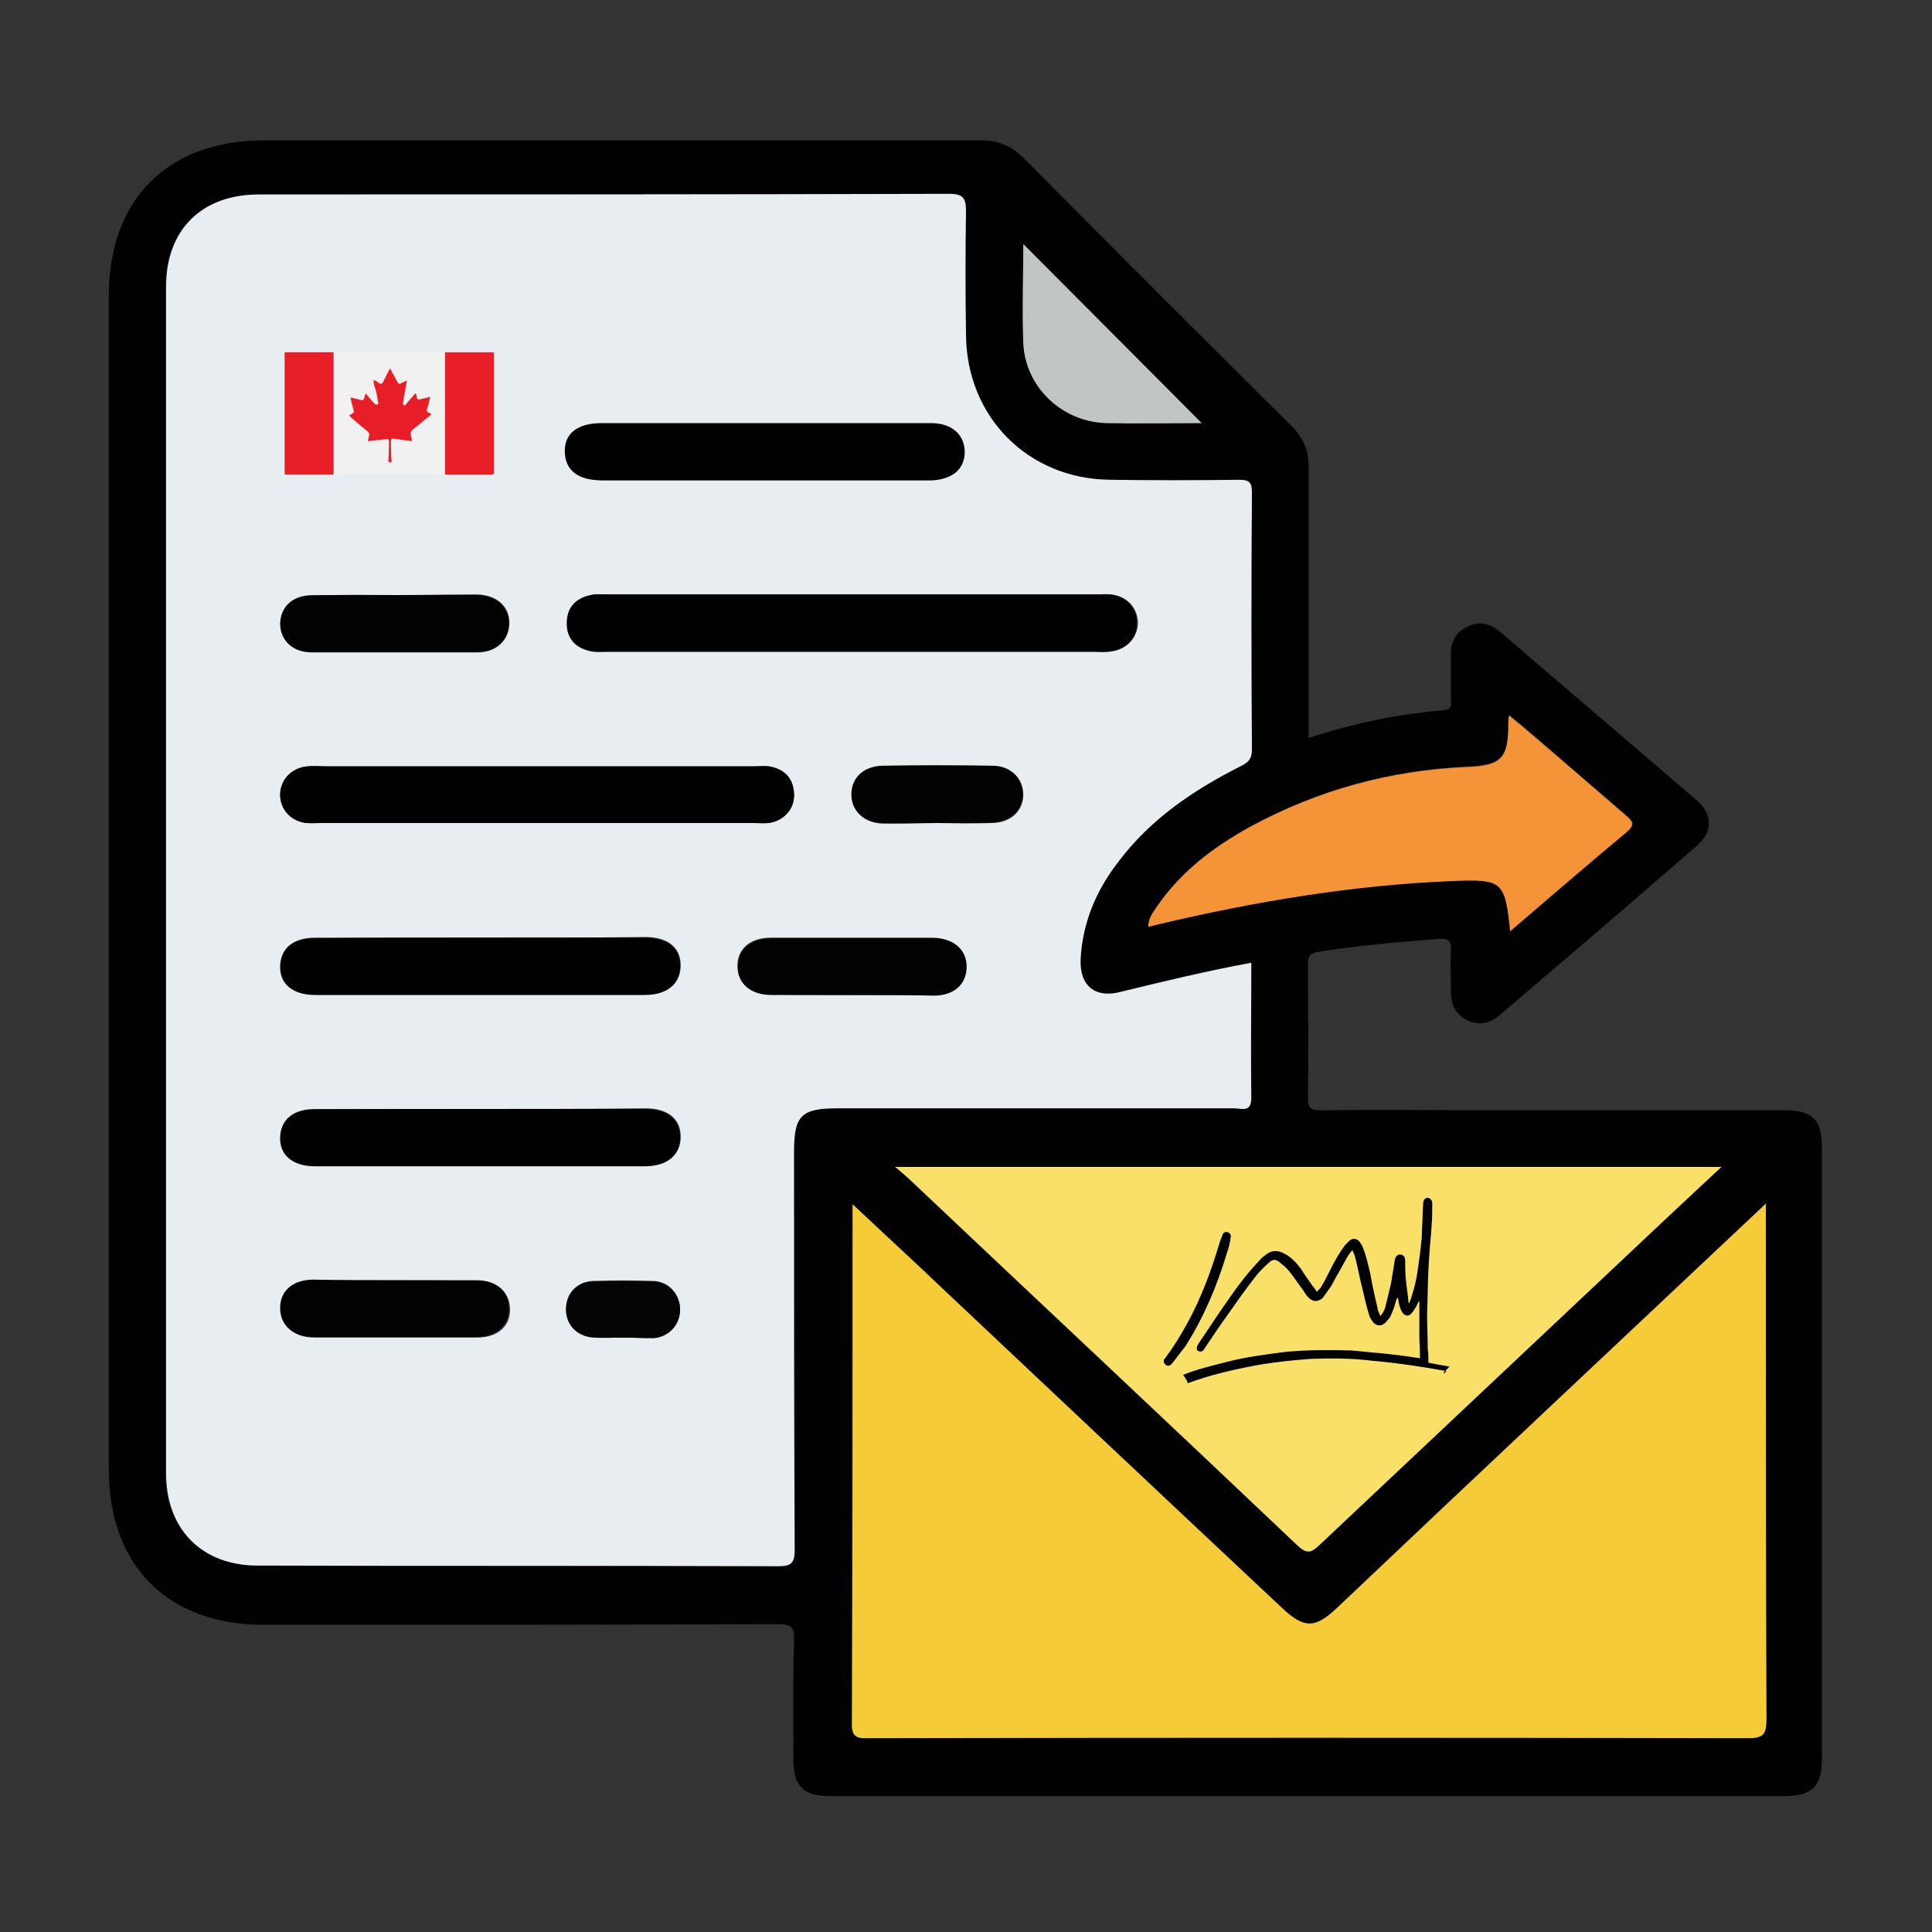 <?xml version="1.0" encoding="utf-8"?>
<!-- Generator: Adobe Illustrator 24.0.2, SVG Export Plug-In . SVG Version: 6.00 Build 0)  -->
<svg version="1.1" id="Layer_1" xmlns="http://www.w3.org/2000/svg" xmlns:xlink="http://www.w3.org/1999/xlink" x="0px" y="0px"
	 viewBox="0 0 300 300" style="enable-background:new 0 0 300 300;" xml:space="preserve">
<rect x="0" y="0" width="300" height="300" fill="#333333" stroke="none"/>
<style type="text/css">
	.st0{fill:#010101;}
	.st1{fill:#E8EDF1;}
	.st2{fill:#F6CB38;}
	.st3{fill:#F9E169;}
	.st4{fill:#F49338;}
	.st5{fill:#C1C4C5;}
	.st6{fill:#020202;}
	.st7{fill:#030303;}
	.st8{fill:#050505;}
	.st9{fill:#F2F1F1;}
	.st10{fill:#E81F27;}
	.st11{fill:#E71E27;}
</style>
<g>
	<path class="st0" d="M203.2,114.6c6.9-2.3,13.9-3.7,20.9-4.3c1.2-0.1,1.3-0.7,1.2-1.6c0-2.4,0-4.8,0-7.2c0-1.9,0.8-3.4,2.6-4.2
		c1.8-0.9,3.4-0.5,4.9,0.7c10.2,8.8,20.5,17.5,30.7,26.3c2.5,2.2,2.5,4.9-0.1,7.1c-10.1,8.8-20.3,17.5-30.5,26.2
		c-1.4,1.2-3,1.7-4.9,0.9c-1.9-0.9-2.7-2.4-2.7-4.4c0-2.2-0.1-4.4,0-6.6c0.1-1.5-0.5-1.8-1.9-1.7c-6.3,0.5-12.5,1-18.7,2
		c-1.3,0.2-1.6,0.7-1.6,1.9c0,6.9,0.1,13.9,0,20.8c0,1.8,0.7,1.9,2.1,1.9c9.1-0.1,18.3,0,27.4,0c14.8,0,29.6,0,44.3,0
		c4.6,0,6,1.4,6,5.9c0,31.6,0,63.2,0,94.8c0,4.3-1.5,5.8-5.9,5.8c-49.3,0-98.7,0-148,0c-4.3,0-5.8-1.5-5.8-5.8
		c0-6.1-0.1-12.2,0.1-18.3c0.1-2.1-0.4-2.6-2.5-2.6c-26.6,0.1-53.2,0.1-79.8,0.1c-15,0-24.1-9.2-24.1-24.1c0-60.8,0-121.6,0-182.3
		c0-15,9.2-24.1,24.1-24.1c37.1,0,74.3,0,111.4,0c2.7,0,4.7,0.9,6.6,2.8c13.8,13.9,27.6,27.7,41.5,41.5c1.8,1.8,2.7,3.7,2.7,6.3
		C203.2,86.1,203.2,100.3,203.2,114.6z M194.3,149.5c-7,1.2-13.7,2.9-20.3,4.5c-4,1-6.5-0.9-6.3-5.1c0.2-5.6,2.4-10.6,5.8-15
		c5-6.6,11.7-11.2,19-14.9c1.2-0.6,1.8-1.2,1.8-2.6c-0.1-13.3-0.1-26.6,0-39.9c0-1.6-0.4-2-2-2c-6.6,0.1-13.3,0.1-20,0
		c-12.7-0.1-22.3-9.7-22.4-22.5c0-6.4-0.1-12.7,0-19.1c0-2-0.3-2.8-2.6-2.8c-35.7,0.1-71.5,0.1-107.2,0.1c-8.8,0-14.4,5.5-14.4,14.3
		c0,61.4,0,122.9,0,184.3c0,8.6,5.6,14.3,14.2,14.3c27,0,53.9,0,80.9,0.1c2.1,0,2.6-0.5,2.5-2.6c-0.1-20.6-0.1-41.2-0.1-61.8
		c0-5.5,1.2-6.7,6.6-6.7c20.6,0,41.2,0,61.8,0c1.1,0,2.6,0.7,2.6-1.6C194.3,163.6,194.3,156.7,194.3,149.5z M274.2,186.9
		c-22.6,21.3-44.7,42-66.7,62.8c-3.4,3.2-5.1,3.2-8.5,0c-17.4-16.4-34.8-32.8-52.3-49.2c-4.7-4.4-9.4-8.8-14.4-13.5c0,1,0,1.4,0,1.9
		c0,26.2,0,52.5-0.1,78.7c0,2.5,1.2,2.3,2.8,2.3c45.5,0,90.9,0,136.4,0c2.4,0,2.8-0.6,2.8-2.9c-0.1-25.7-0.1-51.4-0.1-77.1
		C274.2,189.1,274.2,188.3,274.2,186.9z M139,181.2c1,0.9,1.5,1.3,1.9,1.7c20.2,19.1,40.5,38.1,60.7,57.2c1.4,1.4,2.1,0.9,3.3-0.2
		c15.4-14.6,30.9-29.1,46.4-43.7c5.2-4.9,10.4-9.8,16-15C224.4,181.2,182.1,181.2,139,181.2z M234.5,144.6
		c6.2-5.3,12.2-10.5,18.2-15.5c1.5-1.3,0.7-1.8-0.3-2.7c-5.1-4.3-10.1-8.6-15.1-13c-0.9-0.7-1.8-1.5-2.9-2.4
		c-0.1,0.8-0.1,1.2-0.1,1.5c-0.1,5.2-1.2,6.2-6.3,6.5c-12,0.5-23.3,3.6-33.8,9.3c-5.6,3.1-10.7,6.9-14.4,12.3
		c-0.6,0.9-1.4,1.8-1.4,3.2c0.6-0.1,1-0.2,1.3-0.3c15.2-3.6,30.5-6.2,46.2-6.8C233.4,136.5,233.7,136.9,234.5,144.6z M186.6,65.7
		c-9.1-9.2-18.6-18.6-27.7-27.8c0,4.7-0.2,10,0,15.4c0.3,6.8,6,12.3,12.9,12.4C177,65.8,182.1,65.7,186.6,65.7z"/>
	<path class="st1" d="M194.3,149.5c0,7.2-0.1,14.1,0,21c0,2.3-1.5,1.6-2.6,1.6c-20.6,0-41.2,0-61.8,0c-5.5,0-6.6,1.2-6.6,6.7
		c0,20.6,0,41.2,0.1,61.8c0,2.1-0.5,2.6-2.5,2.6c-27-0.1-53.9,0-80.9-0.1c-8.6,0-14.2-5.6-14.2-14.3c0-61.4,0-122.9,0-184.3
		c0-8.8,5.5-14.3,14.4-14.3c35.7,0,71.5,0,107.2-0.1c2.3,0,2.6,0.8,2.6,2.8c-0.1,6.4-0.1,12.7,0,19.1c0.1,12.8,9.7,22.4,22.4,22.5
		c6.7,0.1,13.3,0.1,20,0c1.6,0,2,0.4,2,2c-0.1,13.3-0.1,26.6,0,39.9c0,1.5-0.6,2-1.8,2.6c-7.3,3.7-14,8.2-19,14.9
		c-3.4,4.4-5.5,9.4-5.8,15c-0.2,4.2,2.3,6.2,6.3,5.1C180.7,152.4,187.3,150.8,194.3,149.5z M132.3,101.2c12.6,0,25.1,0,37.7,0
		c0.7,0,1.5,0,2.2,0c2.6-0.2,4.4-2,4.5-4.4c0-2.4-1.7-4.3-4.3-4.5c-0.6-0.1-1.3,0-1.9,0c-25.4,0-50.8,0-76.1,0
		c-0.8,0-1.7-0.1-2.5,0.1c-2.4,0.5-3.8,2-3.7,4.4c0,2.3,1.4,3.7,3.6,4.3c0.8,0.2,1.7,0.1,2.5,0.1
		C106.8,101.2,119.5,101.2,132.3,101.2z M83.4,119c-10.9,0-21.8,0-32.7,0c-1,0-2-0.1-3,0c-2.4,0.2-4.1,2-4.2,4.4
		c0,2.3,1.7,4.2,4.1,4.4c0.7,0.1,1.5,0,2.2,0c22.4,0,44.8,0,67.3,0c0.7,0,1.5,0,2.2,0c2.4-0.3,4.1-2.2,4-4.5
		c-0.1-2.4-1.5-3.9-3.9-4.3c-0.7-0.1-1.5,0-2.2,0C106,119,94.7,119,83.4,119z M74.6,145.6c-8.6,0-17.2,0-25.7,0
		c-3.3,0-5.3,1.6-5.3,4.3c-0.1,2.8,2,4.5,5.4,4.5c17.1,0,34.1,0,51.2,0c3.5,0,5.5-1.7,5.5-4.5c0-2.8-2-4.4-5.5-4.4
		C91.6,145.6,83.1,145.6,74.6,145.6z M74.9,172.2c-8.7,0-17.3,0-26,0c-3.3,0-5.3,1.6-5.3,4.3c-0.1,2.8,2,4.5,5.4,4.5
		c17.1,0,34.1,0,51.2,0c3.5,0,5.5-1.7,5.5-4.5c0-2.8-2-4.4-5.5-4.4C91.7,172.2,83.3,172.2,74.9,172.2z M61.6,92.4c-4.3,0-8.7,0-13,0
		c-3.1,0-5,1.7-5,4.3c-0.1,2.6,1.9,4.5,4.9,4.5c8.6,0,17.1,0,25.7,0c3,0,4.9-1.9,4.9-4.5c0-2.6-2-4.3-5-4.4
		C69.9,92.3,65.7,92.4,61.6,92.4z M132.2,154.5c4.2,0,8.5,0,12.7,0c3.1,0,5-1.7,5.1-4.3c0.1-2.7-1.9-4.5-5.1-4.6
		c-8.4,0-16.8,0-25.2,0c-3.2,0-5.2,1.7-5.2,4.4c0,2.7,2,4.4,5.2,4.4C123.9,154.5,128,154.5,132.2,154.5z M61.3,198.8
		c-4.1,0-8.3,0-12.4,0c-3.3,0-5.2,1.7-5.2,4.4c0,2.7,1.9,4.5,5.2,4.5c8.4,0,16.8,0,25.2,0c3.2,0,5.2-1.8,5.1-4.5
		c-0.1-2.6-2-4.3-5-4.3C69.7,198.8,65.5,198.8,61.3,198.8z M145.6,127.8c2.9,0,5.7,0.1,8.6,0c2.8-0.1,4.7-1.9,4.7-4.4
		c0-2.5-1.9-4.4-4.7-4.4c-5.7-0.1-11.4-0.1-17.1,0c-2.8,0-4.7,1.8-4.8,4.3c-0.1,2.6,1.8,4.5,4.8,4.6
		C139.9,127.9,142.8,127.8,145.6,127.8z M96.8,207.7c1.6,0,3.1,0.1,4.7,0c2.4-0.2,4.1-2.1,4.1-4.4c0-2.3-1.7-4.3-4.1-4.4
		c-3.1-0.1-6.3-0.1-9.4,0c-2.5,0.1-4.2,1.9-4.2,4.2c-0.1,2.4,1.7,4.4,4.2,4.5C93.7,207.8,95.3,207.7,96.8,207.7z"/>
	<path class="st2" d="M274.2,186.9c0,1.4,0,2.2,0,3c0,25.7,0,51.4,0.1,77.1c0,2.3-0.5,2.9-2.8,2.9c-45.5-0.1-90.9-0.1-136.4,0
		c-1.6,0-2.9,0.2-2.8-2.3c0.1-26.2,0.1-52.5,0.1-78.7c0-0.4,0-0.9,0-1.9c5.1,4.8,9.8,9.1,14.4,13.5c17.4,16.4,34.8,32.8,52.3,49.2
		c3.4,3.2,5.1,3.2,8.5,0C229.5,228.9,251.6,208.2,274.2,186.9z"/>
	<path class="st3" d="M139,181.2c43,0,85.4,0,128.3,0c-5.6,5.2-10.8,10.1-16,15c-15.5,14.6-30.9,29.1-46.4,43.7
		c-1.2,1.1-1.8,1.5-3.3,0.2C181.5,221,161.2,202,141,182.9C140.5,182.5,140,182,139,181.2z"/>
	<path class="st4" d="M234.5,144.6c-0.8-7.7-1.2-8.1-8.7-7.8c-15.6,0.6-31,3.2-46.2,6.8c-0.3,0.1-0.7,0.2-1.3,0.3
		c0-1.4,0.8-2.3,1.4-3.2c3.7-5.4,8.8-9.2,14.4-12.3c10.5-5.7,21.8-8.8,33.8-9.3c5.1-0.2,6.3-1.3,6.3-6.5c0-0.4,0-0.7,0.1-1.5
		c1.1,0.9,2,1.6,2.9,2.4c5.1,4.3,10.1,8.7,15.1,13c1,0.9,1.8,1.4,0.3,2.7C246.7,134.1,240.7,139.3,234.5,144.6z"/>
	<path class="st5" d="M186.6,65.7c-4.5,0-9.7,0.1-14.8,0c-6.9-0.2-12.6-5.6-12.9-12.4c-0.2-5.3,0-10.7,0-15.4
		C168.1,47.1,177.5,56.6,186.6,65.7z"/>
	<path class="st0" d="M132.3,101.2c-12.7,0-25.5,0-38.2,0c-0.8,0-1.7,0.1-2.5-0.1c-2.2-0.5-3.6-1.9-3.6-4.3c0-2.5,1.4-3.9,3.7-4.4
		c0.8-0.2,1.7-0.1,2.5-0.1c25.4,0,50.8,0,76.1,0c0.6,0,1.3,0,1.9,0c2.6,0.2,4.4,2.1,4.3,4.5c0,2.4-1.8,4.2-4.5,4.4
		c-0.7,0.1-1.5,0-2.2,0C157.4,101.2,144.8,101.2,132.3,101.2z"/>
	<path class="st0" d="M83.4,119c11.3,0,22.5,0,33.8,0c0.7,0,1.5-0.1,2.2,0c2.4,0.4,3.8,1.8,3.9,4.3c0.1,2.3-1.6,4.2-4,4.5
		c-0.7,0.1-1.5,0-2.2,0c-22.4,0-44.8,0-67.3,0c-0.7,0-1.5,0-2.2,0c-2.4-0.3-4.1-2.1-4.1-4.4c0-2.3,1.7-4.1,4.2-4.4c1-0.1,2,0,3,0
		C61.7,119,72.6,119,83.4,119z"/>
	<path class="st0" d="M118.8,74.6c-8.4,0-16.8,0-25.2,0c-3.8,0-5.8-1.5-5.9-4.4c-0.1-2.9,2-4.5,5.7-4.5c17.1,0,34.1,0,51.2,0
		c3.2,0,5.2,1.8,5.2,4.5c0,2.7-2,4.3-5.3,4.4c-0.6,0-1.1,0-1.7,0C134.8,74.6,126.8,74.6,118.8,74.6z"/>
	<path class="st0" d="M74.6,145.6c8.5,0,17,0,25.5,0c3.5,0,5.5,1.6,5.5,4.4c0,2.8-2,4.5-5.5,4.5c-17.1,0-34.1,0-51.2,0
		c-3.4,0-5.5-1.7-5.4-4.5c0.1-2.7,2-4.3,5.3-4.3C57.5,145.6,66,145.6,74.6,145.6z"/>
	<path class="st0" d="M74.9,172.2c8.4,0,16.8,0,25.2,0c3.5,0,5.5,1.6,5.5,4.4c0,2.8-2,4.5-5.5,4.5c-17.1,0-34.1,0-51.2,0
		c-3.4,0-5.5-1.7-5.4-4.5c0.1-2.7,2-4.3,5.3-4.3C57.6,172.2,66.2,172.2,74.9,172.2z"/>
	<path class="st6" d="M61.6,92.4c4.1,0,8.3,0,12.4,0c3,0,5,1.8,5,4.4c0,2.6-1.9,4.5-4.9,4.5c-8.6,0-17.1,0-25.7,0
		c-3,0-4.9-1.9-4.9-4.5c0.1-2.6,2-4.3,5-4.3C52.9,92.3,57.3,92.4,61.6,92.4z"/>
	<path class="st6" d="M132.2,154.5c-4.1,0-8.3,0-12.4,0c-3.2,0-5.2-1.7-5.2-4.4c0-2.7,2-4.4,5.2-4.4c8.4,0,16.8,0,25.2,0
		c3.2,0,5.2,1.9,5.1,4.6c-0.1,2.6-2,4.3-5.1,4.3C140.7,154.5,136.4,154.5,132.2,154.5z"/>
	<path class="st6" d="M61.3,198.8c4.2,0,8.5,0,12.7,0c3.1,0,5,1.7,5,4.3c0.1,2.7-1.9,4.5-5.1,4.5c-8.4,0-16.8,0-25.2,0
		c-3.2,0-5.2-1.8-5.2-4.5c0-2.7,2-4.4,5.2-4.4C53,198.8,57.1,198.8,61.3,198.8z"/>
	<path class="st7" d="M145.6,127.8c-2.9,0-5.7,0.1-8.6,0c-2.9-0.1-4.9-2-4.8-4.6c0.1-2.5,1.9-4.2,4.8-4.3c5.7-0.1,11.4-0.1,17.1,0
		c2.8,0,4.7,1.9,4.7,4.4c0,2.5-1.9,4.3-4.7,4.4C151.3,127.9,148.5,127.8,145.6,127.8z"/>
	<path class="st8" d="M96.8,207.7c-1.6,0-3.1,0.1-4.7,0c-2.6-0.2-4.3-2.1-4.2-4.5c0.1-2.3,1.8-4.2,4.2-4.2c3.1-0.1,6.3-0.1,9.4,0
		c2.4,0.1,4.1,2.1,4.1,4.4c0,2.3-1.7,4.2-4.1,4.4C100,207.8,98.4,207.7,96.8,207.7z"/>
	<g>
		<path class="st9" d="M51.8,54.7c5.8,0,11.5,0,17.3,0c0,6.3,0,12.6,0,19c-5.8,0-11.5,0-17.3,0C51.8,67.3,51.8,61,51.8,54.7z
			 M64,68.5c-0.1-0.2-0.1-0.4-0.2-0.6c-0.2-0.4-0.1-0.7,0.3-0.9c0.9-0.7,1.8-1.5,2.7-2.2c0.2-0.1,0.2-0.2,0-0.3
			c-0.6-0.3-0.6-0.3-0.4-1c0-0.1,0.1-0.2,0.1-0.3c0.1-0.4,0.2-0.9,0.3-1.3c-0.6,0.1-1.1,0.2-1.6,0.4c-0.3,0.1-0.5,0-0.5-0.3
			c0-0.2-0.1-0.4-0.2-0.6c-0.1,0.1-0.1,0.1-0.2,0.2c-0.4,0.5-0.8,0.9-1.2,1.4c-0.1,0.1-0.2,0.3-0.4,0.2c-0.2-0.1-0.1-0.3-0.1-0.4
			c0.1-0.3,0.1-0.5,0.1-0.8c0.2-0.8,0.3-1.7,0.5-2.6c-0.2,0.1-0.5,0.2-0.7,0.3c-0.5,0.3-0.6,0.3-0.9-0.3c-0.3-0.6-0.6-1.2-1-1.9
			c-0.4,0.7-0.7,1.3-1,1.9c-0.3,0.5-0.3,0.5-0.9,0.3c-0.2-0.1-0.4-0.2-0.7-0.4c0.1,0.5,0.2,1,0.3,1.5c0.1,0.7,0.2,1.3,0.4,2
			c0,0.2,0,0.3-0.1,0.4c-0.2,0.1-0.3,0-0.4-0.1c-0.1-0.1-0.1-0.2-0.2-0.2c-0.4-0.5-0.8-0.9-1.2-1.4c-0.1,0.2-0.1,0.4-0.2,0.6
			c-0.1,0.3-0.2,0.5-0.6,0.4c-0.4-0.1-0.8-0.2-1.2-0.3c-0.4-0.1-0.4-0.1-0.3,0.3c0.1,0.5,0.3,1.1,0.4,1.6c0.1,0.2,0,0.4-0.2,0.5
			c-0.2,0.1-0.3,0.2-0.5,0.3c0.1,0.1,0.2,0.2,0.3,0.3c0.9,0.7,1.8,1.5,2.6,2.2c0.2,0.2,0.3,0.4,0.2,0.7c-0.1,0.2-0.1,0.5-0.2,0.8
			c1-0.1,1.9-0.2,2.8-0.3c0.5-0.1,0.5,0,0.5,0.5c0,0.9-0.1,1.9-0.1,2.8c0,0.2,0,0.3,0.3,0.3c0.2,0,0.2-0.1,0.2-0.3c0-1,0-2-0.1-3
			c0-0.3,0.1-0.4,0.4-0.4c0.4,0.1,0.9,0.1,1.3,0.2C62.9,68.3,63.4,68.4,64,68.5z"/>
		<path class="st10" d="M51.8,54.7c0,6.3,0,12.6,0,19c-2.5,0-4.9,0-7.4,0c-0.2,0-0.2-0.1-0.2-0.2c0,0,0-0.1,0-0.1
			c0-6.1,0-12.2,0-18.3c0-0.2-0.1-0.4,0.2-0.4C46.9,54.7,49.4,54.7,51.8,54.7z"/>
		<path class="st10" d="M69.1,73.7c0-6.3,0-12.6,0-19c2.5,0,4.9,0,7.4,0c0.2,0,0.2,0.1,0.2,0.2c0,0.1,0,0.1,0,0.2
			c0,6.1,0,12.1,0,18.2c0,0.3-0.1,0.4-0.4,0.4C74,73.7,71.6,73.7,69.1,73.7z"/>
		<path class="st11" d="M64,68.5c-0.6-0.1-1.1-0.1-1.6-0.2c-0.4-0.1-0.9-0.1-1.3-0.2c-0.3,0-0.4,0.1-0.4,0.4c0,1,0,2,0.1,3
			c0,0.2,0,0.3-0.2,0.3c-0.2,0-0.3-0.1-0.3-0.3c0.1-0.9,0.1-1.9,0.1-2.8c0-0.5,0-0.5-0.5-0.5c-0.9,0.1-1.8,0.2-2.8,0.3
			c0.1-0.3,0.1-0.5,0.2-0.8c0.1-0.3,0-0.5-0.2-0.7c-0.9-0.7-1.8-1.5-2.6-2.2c-0.1-0.1-0.2-0.2-0.3-0.3c0.2-0.1,0.4-0.2,0.5-0.3
			c0.3-0.1,0.3-0.3,0.2-0.5c-0.1-0.5-0.3-1.1-0.4-1.6c-0.1-0.4-0.1-0.4,0.3-0.3c0.4,0.1,0.8,0.2,1.2,0.3c0.3,0.1,0.5,0,0.6-0.4
			c0-0.2,0.1-0.4,0.2-0.6c0.4,0.5,0.8,1,1.2,1.4c0.1,0.1,0.1,0.2,0.2,0.2c0.1,0.1,0.2,0.2,0.4,0.1c0.2-0.1,0.2-0.2,0.1-0.4
			c-0.1-0.7-0.2-1.3-0.4-2C58.1,60,58,59.5,58,59c0.3,0.1,0.5,0.2,0.7,0.4c0.5,0.3,0.6,0.3,0.9-0.3c0.3-0.6,0.6-1.3,1-1.9
			c0.3,0.7,0.7,1.3,1,1.9c0.3,0.6,0.3,0.6,0.9,0.3c0.2-0.1,0.4-0.2,0.7-0.3c-0.2,0.9-0.3,1.7-0.5,2.6c0,0.3-0.1,0.5-0.1,0.8
			c0,0.2-0.1,0.3,0.1,0.4c0.2,0.1,0.3,0,0.4-0.2c0.4-0.5,0.8-0.9,1.2-1.4c0-0.1,0.1-0.1,0.2-0.2c0.2,0.2,0.2,0.4,0.2,0.6
			c0.1,0.3,0.2,0.4,0.5,0.3c0.5-0.1,1-0.2,1.6-0.4c-0.1,0.5-0.2,0.9-0.3,1.3c0,0.1-0.1,0.2-0.1,0.3c-0.2,0.7-0.2,0.7,0.4,1
			c0.3,0.1,0.2,0.2,0,0.3c-0.9,0.7-1.8,1.5-2.7,2.2c-0.3,0.3-0.4,0.5-0.3,0.9C63.9,68,63.9,68.2,64,68.5z"/>
	</g>
</g>
<g>
	<path d="M190.5,194.6c0.3-0.8,0.5-1.7,0.6-2.5c0.1-0.4-0.2-0.8-0.7-0.8c-0.3,0-0.5,0.2-0.6,0.5c-0.1,0.4-0.3,0.7-0.4,1.1
		c-1.3,4.4-2.9,8.7-5.1,12.7c-1,1.8-2.1,3.6-3.3,5.2c-0.4,0.4-0.4,0.8,0,1.1c0.3,0.3,0.7,0.2,1-0.2l0.1-0.1c0.6-0.8,1.3-1.7,2-2.6
		C187,204.4,189,199.6,190.5,194.6z"/>
	<path d="M224.2,213.1C224.2,213.1,224.3,213.1,224.2,213.1C224.2,213,224.2,213,224.2,213.1c0.1-0.1,0.1-0.1,0.1-0.1
		c0,0,0-0.1,0.1-0.1c0.1-0.1,0.1-0.1,0.1-0.1c0,0,0-0.1,0.1-0.1l0.1-0.1l0.1-0.1l0.1-0.1c0,0,0-0.1,0.1-0.1c0.1-0.1,0.1-0.1,0.1-0.1
		c-1.2-0.2-2.3-0.4-3.3-0.6c0-0.2,0-0.4,0-0.4c0-0.6,0-1.1-0.1-1.7c0-1.8-0.1-3.5-0.1-5.3c0.1-2.9,0.1-5.8,0.3-8.7
		c0.1-1.8,0.3-3.5,0.4-5.2c0.1-1.1,0.1-2.3,0.1-3.5c0-0.4-0.3-0.7-0.6-0.8c-0.4-0.1-0.8,0.3-0.8,0.8c-0.1,1.4-0.1,2.8-0.2,4.2
		c0,0.6,0,1.3-0.1,1.8c-0.1,1.3-0.3,2.6-0.5,4c-0.2,1.6-0.5,3-1,4.5c-0.1,0.4-0.3,0.8-0.4,1.1c-0.1-0.1-0.1-0.2-0.1-0.3
		c-0.1-1.2-0.3-2.3-0.4-3.5c-0.1-0.9-0.1-1.9-0.1-2.9c0-0.6-0.4-0.9-0.8-0.9c-0.4,0-0.7,0.3-0.8,0.8l0,0c-0.2,1.2-0.4,2.5-0.6,3.7
		c-0.3,1.3-0.6,2.5-0.9,3.7c-0.1,0.5-0.4,0.9-0.7,1.3h-0.1c-0.1-0.4-0.4-0.8-0.4-1.2c-0.4-1.7-0.8-3.4-1.1-5.2
		c-0.3-1.3-0.6-2.7-1.1-4c-0.1-0.4-0.4-0.8-0.6-1.1c-0.4-0.5-1.1-0.6-1.6-0.1c-0.2,0.2-0.4,0.4-0.6,0.6c-1,1.3-1.8,2.8-2.5,4.2
		c-0.4,0.8-0.8,1.6-1.3,2.4c-0.1,0.2-0.4,0.4-0.6,0.7c-0.2-0.3-0.4-0.6-0.6-0.8c-0.6-0.9-1.3-1.8-1.9-2.8c-0.7-0.9-1.5-1.8-2.5-2.3
		c-1-0.6-2-0.6-2.9,0.1c-0.4,0.3-0.8,0.6-1.1,1c-1.8,1.9-3.4,4-4.9,6.2c-1.5,2.1-2.9,4.3-4.4,6.5c-0.1,0.1-0.2,0.4-0.3,0.5
		c-0.1,0.4-0.1,0.7,0.2,0.8s0.6,0.1,0.8-0.2c0.1-0.2,0.3-0.4,0.4-0.6c1.1-1.6,2.2-3.3,3.3-4.8c1.4-2,2.8-4,4.3-5.9
		c0.6-0.8,1.3-1.5,2.1-2.2c0.6-0.6,1.1-0.6,1.7-0.1c0.5,0.4,1,0.8,1.4,1.3c0.7,0.8,1.3,1.8,2,2.7c0.4,0.5,0.6,1,1,1.4
		c0.4,0.4,0.8,0.7,1.4,0.6c0.4-0.1,0.8-0.3,1-0.6c0.4-0.6,0.8-1.1,1.2-1.7c0.8-1.5,1.7-3,2.5-4.5c0.2-0.4,0.5-0.7,0.8-1.1
		c0.2,0.5,0.4,0.9,0.5,1.4c0.4,1.6,0.7,3.3,1.1,4.8c0.3,1.3,0.6,2.6,1,3.9c0.1,0.4,0.4,0.8,0.6,1.1c0.5,0.6,1.3,0.7,1.9,0.1
		c0.3-0.3,0.5-0.6,0.7-0.8c0.3-0.6,0.6-1.3,0.8-2c0.1-0.4,0.2-0.8,0.4-1.1c0.1,0.1,0.1,0.1,0.1,0.1c0.1,0.7,0.2,1.4,0.6,2.1
		c0.4,0.7,1.1,0.8,1.6,0.1c0.2-0.3,0.4-0.6,0.6-0.9c0.1-0.2,0.2-0.5,0.4-0.8c0,0,0,0,0.1,0v5.8c0,0,0.1,1.5,0.1,3
		c-4-0.6-6.4-0.8-6.4-0.8l0,0c-1.4-0.1-2.9-0.3-4.3-0.4c-3.3-0.1-6.6-0.1-10,0.2c-3.2,0.4-6.3,0.8-9.4,1.6c-2.3,0.6-4.5,1.1-6.7,2
		c0.3,0.3,0.4,0.6,0.6,0.9c0.1,0.1,0.1,0.3,0.1,0.4c3.5-1.3,7-2.1,10.7-2.8c2.8-0.5,5.7-0.8,8.5-1c3.2-0.1,6.4-0.1,9.5,0.3
		c0,0,4.3,0.3,11.5,1.6C224.2,213.4,224.2,213.3,224.2,213.1C224.2,213.2,224.2,213.2,224.2,213.1L224.2,213.1z"/>
</g>
</svg>
